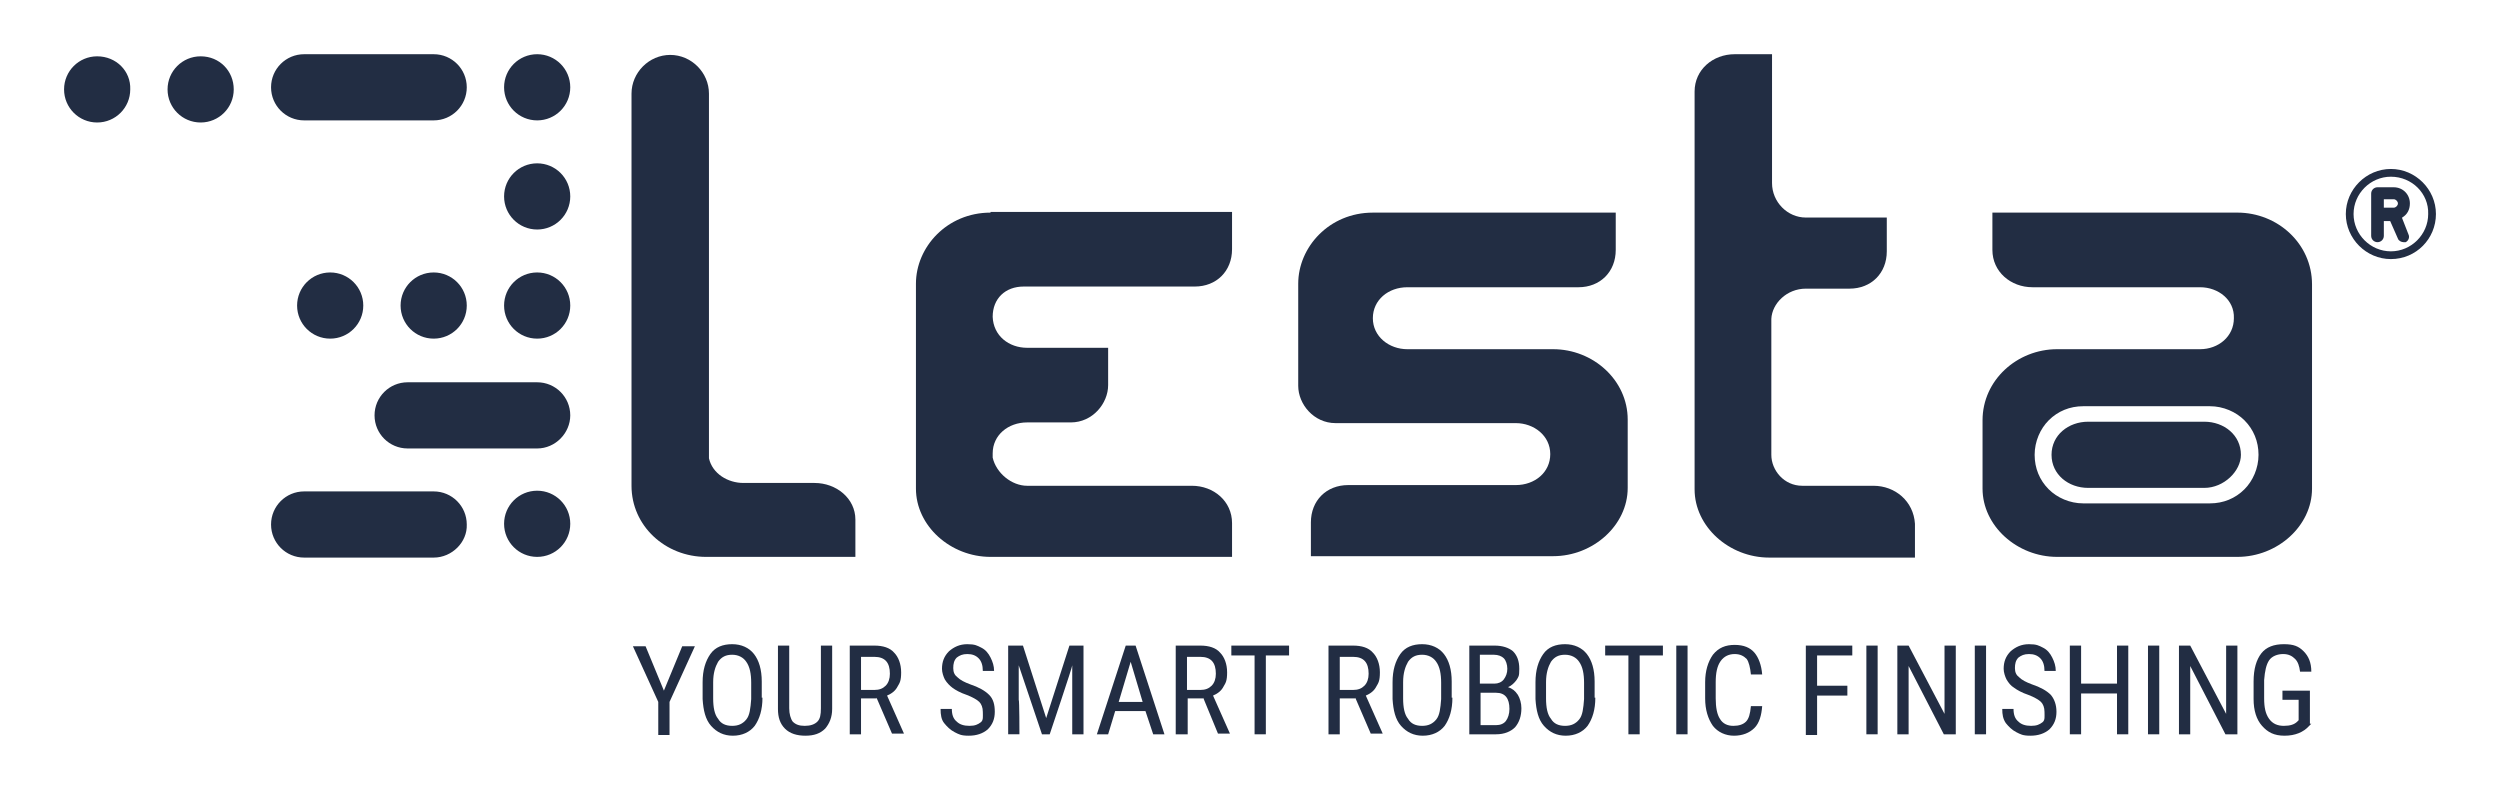 <?xml version="1.0" encoding="UTF-8"?>
<svg xmlns="http://www.w3.org/2000/svg" version="1.1" viewBox="0 0 355.1 112.3">
  <defs>
    <style>
      .cls-1 {
        fill-rule: evenodd;
      }

      .cls-1, .cls-2 {
        fill: #222d43;
      }
    </style>
  </defs>
  <!-- Generator: Adobe Illustrator 28.7.0, SVG Export Plug-In . SVG Version: 1.2.0 Build 136)  -->
  <g>
    <g id="Livello_1">
      <g>
        <g>
          <path class="cls-1" d="M76.3,7.7c-2.6,0-4.7,2.1-4.7,4.7s2.1,4.7,4.7,4.7,4.7-2.1,4.7-4.7c0-2.6-2.1-4.7-4.7-4.7h0ZM76.3,23.2c-2.6,0-4.7,2.1-4.7,4.7s2.1,4.7,4.7,4.7,4.7-2.1,4.7-4.7c0-2.6-2.1-4.7-4.7-4.7h0ZM76.3,38.7c-2.6,0-4.7,2.1-4.7,4.7s2.1,4.7,4.7,4.7,4.7-2.1,4.7-4.7-2.1-4.7-4.7-4.7h0ZM61.6,38.7c-2.6,0-4.7,2.1-4.7,4.7s2.1,4.7,4.7,4.7,4.7-2.1,4.7-4.7-2.1-4.7-4.7-4.7h0ZM46.9,38.7c-2.6,0-4.7,2.1-4.7,4.7s2.1,4.7,4.7,4.7,4.7-2.1,4.7-4.7-2.1-4.7-4.7-4.7h0ZM28.5,8c-2.6,0-4.7,2.1-4.7,4.7s2.1,4.7,4.7,4.7,4.7-2.1,4.7-4.7c0-2.6-2-4.7-4.7-4.7h0ZM13.8,8c-2.6,0-4.7,2.1-4.7,4.7s2.1,4.7,4.7,4.7,4.7-2.1,4.7-4.7c.1-2.6-2-4.7-4.7-4.7h0ZM43.2,7.7h18.4c2.6,0,4.7,2.1,4.7,4.7s-2.1,4.7-4.7,4.7h-18.4c-2.6,0-4.7-2.1-4.7-4.7s2.1-4.7,4.7-4.7h0ZM76.3,63.7h-18.4c-2.6,0-4.7-2.1-4.7-4.7s2.1-4.7,4.7-4.7h18.4c2.6,0,4.7,2.1,4.7,4.7,0,2.5-2.1,4.7-4.7,4.7h0ZM76.3,69.7c-2.6,0-4.7,2.1-4.7,4.7s2.1,4.7,4.7,4.7,4.7-2.1,4.7-4.7c0-2.6-2.1-4.7-4.7-4.7h0ZM61.6,79.2h-18.4c-2.6,0-4.7-2.1-4.7-4.7s2.1-4.7,4.7-4.7h18.4c2.6,0,4.7,2.1,4.7,4.7.1,2.5-2.1,4.7-4.7,4.7Z"/>
          <g>
            <path class="cls-2" d="M140.7,30.2c-6.2,0-10.6,4.9-10.6,10.1v29.1c0,5.3,4.9,9.7,10.6,9.7h34.3v-4.8c0-3.1-2.6-5.3-5.7-5.3h-23.4c-2.2,0-4.4-1.8-4.9-4v-.6c0-2.6,2.2-4.4,4.9-4.4h6.2c3.1,0,5.3-2.7,5.3-5.3v-5.3h-11.5c-2.6,0-4.8-1.7-4.9-4.4h0c0-2.6,1.8-4.3,4.4-4.3h24.3c3.1,0,5.3-2.2,5.3-5.3v-5.3h-34.3q0,.1,0,.1Z"/>
            <path class="cls-2" d="M220.6,49.6h-20.7c-2.6,0-4.9-1.8-4.9-4.4s2.2-4.4,4.9-4.4h24.3c3.1,0,5.3-2.2,5.3-5.3v-5.3h-34.5c-6.2,0-10.6,4.9-10.6,10.1v14.5c0,2.6,2.2,5.3,5.3,5.3h25.6c2.6,0,4.9,1.8,4.9,4.4s-2.2,4.4-4.9,4.4h-23.8c-3.1,0-5.3,2.2-5.3,5.3v4.8h34.4c5.7,0,10.6-4.4,10.6-9.7v-9.7c0-5.6-4.9-10-10.6-10Z"/>
            <path class="cls-2" d="M115.7,68.6h-10.1c-2.2,0-4.4-1.3-4.9-3.5V13.3c0-3-2.5-5.5-5.5-5.5s-5.5,2.5-5.5,5.5v55.7c0,5.7,4.8,10.1,10.6,10.1h21.2v-5.3c0-3-2.7-5.2-5.8-5.2Z"/>
            <path class="cls-2" d="M317.8,30.2h-34.8v5.3c0,3.1,2.6,5.3,5.7,5.3h23.8c2.6,0,4.9,1.8,4.8,4.4,0,2.6-2.2,4.4-4.8,4.4h-20.3c-5.7,0-10.6,4.4-10.6,10.1v9.7c0,5.3,4.9,9.7,10.6,9.7h25.6c5.7,0,10.6-4.4,10.6-9.7v-29c0-5.8-4.9-10.2-10.6-10.2ZM318.8,69.5c-1.3,1.3-3,2-4.9,2h-18c-1.9,0-3.7-.8-4.9-2-1.3-1.3-2-3-2-4.9s.8-3.7,2-4.9c1.3-1.3,3-2,4.9-2h18c1.9,0,3.7.8,4.9,2,1.3,1.3,2,3,2,4.9s-.8,3.7-2,4.9Z"/>
            <path class="cls-2" d="M266.1,69h-10.1c-2.6,0-4.4-2.2-4.4-4.4v-19.3c.1-2.2,2.2-4.3,4.9-4.3h6.2c3.1,0,5.3-2.2,5.3-5.3v-4.8h-11.5c-2.6,0-4.8-2.2-4.8-4.9V7.7h-5.3c-3.1,0-5.7,2.2-5.7,5.3v56.5c0,5.3,4.9,9.7,10.6,9.7h20.7v-4.8c-.2-3.2-2.8-5.4-5.9-5.4Z"/>
          </g>
          <path class="cls-1" d="M313.1,59.9h-16.5c-2.8,0-5.2,1.9-5.2,4.7s2.4,4.7,5.2,4.7h16.5c2.8,0,5.2-2.4,5.2-4.7,0-2.8-2.4-4.7-5.2-4.7Z"/>
          <g>
            <path class="cls-2" d="M94.3,98.1l2.6-6.3h1.8l-3.6,7.9v4.7h-1.6v-4.7l-3.6-7.9h1.8l2.6,6.3Z"/>
            <path class="cls-2" d="M108.3,99.1c0,1.7-.4,3-1.1,4-.7.9-1.8,1.4-3.1,1.4s-2.3-.5-3.1-1.4-1.1-2.2-1.2-3.8v-2.4c0-1.7.4-3,1.1-4s1.8-1.4,3.1-1.4,2.4.5,3.1,1.4,1.1,2.2,1.1,3.9v2.3h0ZM106.7,97c0-1.3-.2-2.3-.7-3-.4-.6-1.1-1-2-1s-1.5.3-2,1c-.4.7-.7,1.6-.7,2.9v2.3c0,1.3.2,2.3.7,2.9.4.7,1.1,1,2,1s1.5-.3,2-.9.6-1.6.7-2.9v-2.3Z"/>
            <path class="cls-2" d="M118.2,91.7v9c0,1.2-.4,2.1-1,2.8-.7.7-1.6,1-2.8,1s-2.2-.3-2.9-1c-.7-.7-1-1.6-1-2.8v-9h1.6v8.9c0,.8.2,1.5.5,1.9.4.4.9.6,1.7.6s1.4-.2,1.8-.6.5-1,.5-1.9v-8.9h1.6Z"/>
            <path class="cls-2" d="M124.5,99.2h-2.2v5.1h-1.6v-12.6h3.5c1.2,0,2.2.3,2.8,1,.6.6,1,1.6,1,2.8s-.2,1.5-.5,2c-.3.6-.8,1-1.5,1.3l2.4,5.4h0c0,0-1.7,0-1.7,0l-2.2-5.1ZM122.3,98h1.9c.7,0,1.2-.2,1.6-.6s.6-1,.6-1.7c0-1.6-.7-2.4-2.2-2.4h-1.9v4.7Z"/>
            <path class="cls-2" d="M139.6,101.1c0-.6-.2-1.1-.5-1.4s-1-.7-1.8-1c-.9-.3-1.6-.7-2-1s-.8-.7-1.1-1.2c-.2-.4-.4-1-.4-1.5,0-1,.3-1.8,1-2.5.7-.6,1.5-1,2.6-1s1.4.2,2,.5,1,.8,1.3,1.4.5,1.2.5,1.9h-1.6c0-.8-.2-1.4-.6-1.8-.4-.4-.9-.6-1.6-.6s-1.1.2-1.5.5c-.4.4-.5.9-.5,1.5s.2,1,.6,1.3c.4.4,1,.7,1.8,1,1.2.4,2.1.9,2.7,1.5s.8,1.4.8,2.4-.3,1.8-1,2.5c-.7.6-1.6.9-2.7.9s-1.4-.2-2-.5-1.1-.8-1.5-1.3-.5-1.2-.5-2h1.6c0,.8.2,1.4.7,1.8.4.4,1,.6,1.8.6s1.2-.2,1.6-.5.3-.8.3-1.5Z"/>
            <path class="cls-2" d="M145.3,91.7l3.3,10.3,3.3-10.3h2v12.6h-1.6v-9.8c.1,0-3.2,9.8-3.2,9.8h-1.1l-3.3-9.8v4.9c.1,0,.1,4.9.1,4.9h-1.6v-12.6h2.1Z"/>
            <path class="cls-2" d="M162.7,101h-4.3l-1,3.3h-1.6l4.1-12.6h1.4l4.1,12.6h-1.6l-1.1-3.3ZM158.9,99.7h3.4l-1.7-5.7-1.7,5.7Z"/>
            <path class="cls-2" d="M170.9,99.2h-2.2v5.1h-1.7v-12.6h3.5c1.2,0,2.2.3,2.8,1,.6.6,1,1.6,1,2.8s-.2,1.5-.5,2c-.3.6-.8,1-1.5,1.3l2.4,5.4h0c0,0-1.7,0-1.7,0l-2.1-5.1ZM168.6,98h1.9c.7,0,1.2-.2,1.6-.6.4-.4.6-1,.6-1.7,0-1.6-.7-2.4-2.2-2.4h-1.9v4.7h0Z"/>
            <path class="cls-2" d="M183.1,93.1h-3.3v11.2h-1.6v-11.2h-3.3v-1.4h8.2v1.4h0Z"/>
            <path class="cls-2" d="M192.5,99.2h-2.2v5.1h-1.6v-12.6h3.5c1.2,0,2.2.3,2.8,1,.6.6,1,1.6,1,2.8s-.2,1.5-.5,2c-.3.6-.8,1-1.5,1.3l2.4,5.4h0c0,0-1.7,0-1.7,0l-2.2-5.1ZM190.3,98h1.9c.7,0,1.2-.2,1.6-.6.4-.4.6-1,.6-1.7,0-1.6-.7-2.4-2.2-2.4h-1.9v4.7h0Z"/>
            <path class="cls-2" d="M206.3,99.1c0,1.7-.4,3-1.1,4-.7.9-1.8,1.4-3.1,1.4s-2.3-.5-3.1-1.4-1.1-2.2-1.2-3.8v-2.4c0-1.7.4-3,1.1-4,.7-1,1.8-1.4,3.1-1.4s2.4.5,3.1,1.4c.7.9,1.1,2.2,1.1,3.9v2.3h0ZM204.7,97c0-1.3-.2-2.3-.7-3-.4-.6-1.1-1-2-1s-1.5.3-2,1c-.4.7-.7,1.6-.7,2.9v2.3c0,1.3.2,2.3.7,2.9.4.7,1.1,1,2,1s1.5-.3,2-.9.6-1.6.7-2.9v-2.3Z"/>
            <path class="cls-2" d="M208.7,104.3v-12.6h3.6c1.1,0,2,.3,2.6.8.6.6.9,1.4.9,2.5s-.1,1.1-.4,1.6c-.3.4-.7.8-1.2,1,.6.2,1,.5,1.4,1.1.3.5.5,1.2.5,1.9,0,1.1-.3,2-.9,2.7-.6.6-1.5,1-2.7,1h-3.8ZM210.3,97.1h2c.5,0,1-.2,1.3-.6s.5-.9.5-1.5-.2-1.2-.5-1.5-.8-.5-1.4-.5h-2v4.1h0ZM210.3,98.5v4.5h2.2c.6,0,1.1-.2,1.4-.6s.5-1,.5-1.7c0-1.5-.6-2.3-1.9-2.3h-2.2Z"/>
            <path class="cls-2" d="M226.6,99.1c0,1.7-.4,3-1.1,4-.7.9-1.8,1.4-3.1,1.4s-2.3-.5-3.1-1.4-1.1-2.2-1.2-3.8v-2.4c0-1.7.4-3,1.1-4,.7-1,1.8-1.4,3.1-1.4s2.4.5,3.1,1.4c.7.9,1.1,2.2,1.1,3.9v2.3h0ZM225,97c0-1.3-.2-2.3-.7-3-.4-.6-1.1-1-2-1s-1.5.3-2,1c-.4.7-.7,1.6-.7,2.9v2.3c0,1.3.2,2.3.7,2.9.4.7,1.1,1,2,1s1.5-.3,2-.9.6-1.6.7-2.9v-2.3Z"/>
            <path class="cls-2" d="M236.2,93.1h-3.3v11.2h-1.6v-11.2h-3.3v-1.4h8.2v1.4Z"/>
            <path class="cls-2" d="M239.7,104.3h-1.6v-12.6h1.6v12.6Z"/>
            <path class="cls-2" d="M250.3,100.3c-.1,1.3-.4,2.4-1.1,3.1-.7.7-1.7,1.1-2.9,1.1s-2.3-.5-3-1.4c-.7-1-1.1-2.3-1.1-3.9v-2.3c0-1.6.4-2.9,1.1-3.9.8-1,1.8-1.4,3.1-1.4s2.2.4,2.8,1.1,1,1.8,1.1,3.1h-1.6c-.1-1-.3-1.8-.6-2.2-.4-.4-.9-.7-1.7-.7s-1.5.3-2,1-.7,1.7-.7,3v2.3c0,1.3.2,2.3.6,2.9.4.7,1.1,1,1.9,1s1.4-.2,1.8-.6c.4-.4.6-1.1.7-2.2h1.6Z"/>
            <path class="cls-2" d="M262.4,98.8h-4.3v5.6h-1.6v-12.7h6.6v1.4h-5v4.3h4.3v1.4Z"/>
            <path class="cls-2" d="M266.7,104.3h-1.6v-12.6h1.6v12.6Z"/>
            <path class="cls-2" d="M277.7,104.3h-1.6l-5-9.7v9.7h-1.6v-12.6h1.6l5.1,9.7v-9.7h1.6v12.6h-.1Z"/>
            <path class="cls-2" d="M282.1,104.3h-1.6v-12.6h1.6v12.6Z"/>
            <path class="cls-2" d="M290.4,101.1c0-.6-.2-1.1-.5-1.4s-1-.7-1.8-1c-.9-.3-1.6-.7-2-1-.5-.3-.8-.7-1.1-1.2-.2-.4-.4-1-.4-1.5,0-1,.3-1.8,1-2.5.7-.6,1.5-1,2.6-1s1.4.2,2,.5,1,.8,1.3,1.4.5,1.2.5,1.9h-1.6c0-.8-.2-1.4-.6-1.8s-.9-.6-1.6-.6-1.1.2-1.5.5c-.4.4-.5.9-.5,1.5s.2,1,.6,1.3c.4.4,1,.7,1.8,1,1.2.4,2.1.9,2.7,1.5.5.6.8,1.4.8,2.4s-.3,1.8-1,2.5c-.7.6-1.6.9-2.7.9s-1.4-.2-2-.5-1.1-.8-1.5-1.3c-.4-.6-.5-1.2-.5-2h1.6c0,.8.2,1.4.7,1.8.4.4,1,.6,1.8.6s1.2-.2,1.6-.5.3-.8.3-1.5Z"/>
            <path class="cls-2" d="M302.3,104.3h-1.6v-5.8h-5.1v5.8h-1.6v-12.6h1.6v5.4h5.1v-5.4h1.6v12.6h0Z"/>
            <path class="cls-2" d="M306.7,104.3h-1.6v-12.6h1.6v12.6Z"/>
            <path class="cls-2" d="M317.7,104.3h-1.6l-5-9.7v9.7h-1.6v-12.6h1.6l5.1,9.7v-9.7h1.6v12.6h-.1Z"/>
            <path class="cls-2" d="M328.3,102.8l-.3.3c-.8.9-2,1.4-3.5,1.4s-2.4-.5-3.2-1.4-1.2-2.2-1.2-3.8v-2.5c0-1.8.4-3.1,1.1-4s1.8-1.3,3.2-1.3,2.1.3,2.8,1,1.1,1.6,1.1,2.9h-1.6c-.1-.8-.3-1.4-.7-1.8-.4-.4-.9-.7-1.7-.7s-1.6.3-2,.9-.6,1.5-.7,2.8v2.6c0,1.3.2,2.2.7,2.9s1.2,1,2.1,1,1.5-.2,1.9-.6l.2-.2v-2.9h-2.3v-1.3h3.9v4.7h.2Z"/>
          </g>
        </g>
        <g id="line">
          <path class="cls-2" d="M339.6,36.8c-3.5,0-6.4-2.9-6.4-6.4s2.9-6.4,6.4-6.4,6.4,2.9,6.4,6.4-2.8,6.4-6.4,6.4ZM339.6,25.1c-2.9,0-5.3,2.4-5.3,5.3s2.4,5.3,5.3,5.3,5.3-2.4,5.3-5.3c.1-2.9-2.3-5.3-5.3-5.3Z"/>
          <path class="cls-2" d="M341.2,30.9c.7-.4,1.1-1.1,1.1-2,0-1.3-1-2.3-2.3-2.3h-2.3c-.5,0-.9.4-.9.9v6c0,.5.4.9.9.9s.9-.4.9-.9v-2.1h.9l1.1,2.5c.1.3.5.5.8.5s.2,0,.3,0c.4-.2.6-.7.4-1.1l-.9-2.3ZM338.6,28.3h1.4c.3,0,.6.3.6.6s-.3.6-.6.6h-1.4v-1.2Z"/>
        </g>
      </g>
    </g>
  </g>
</svg>